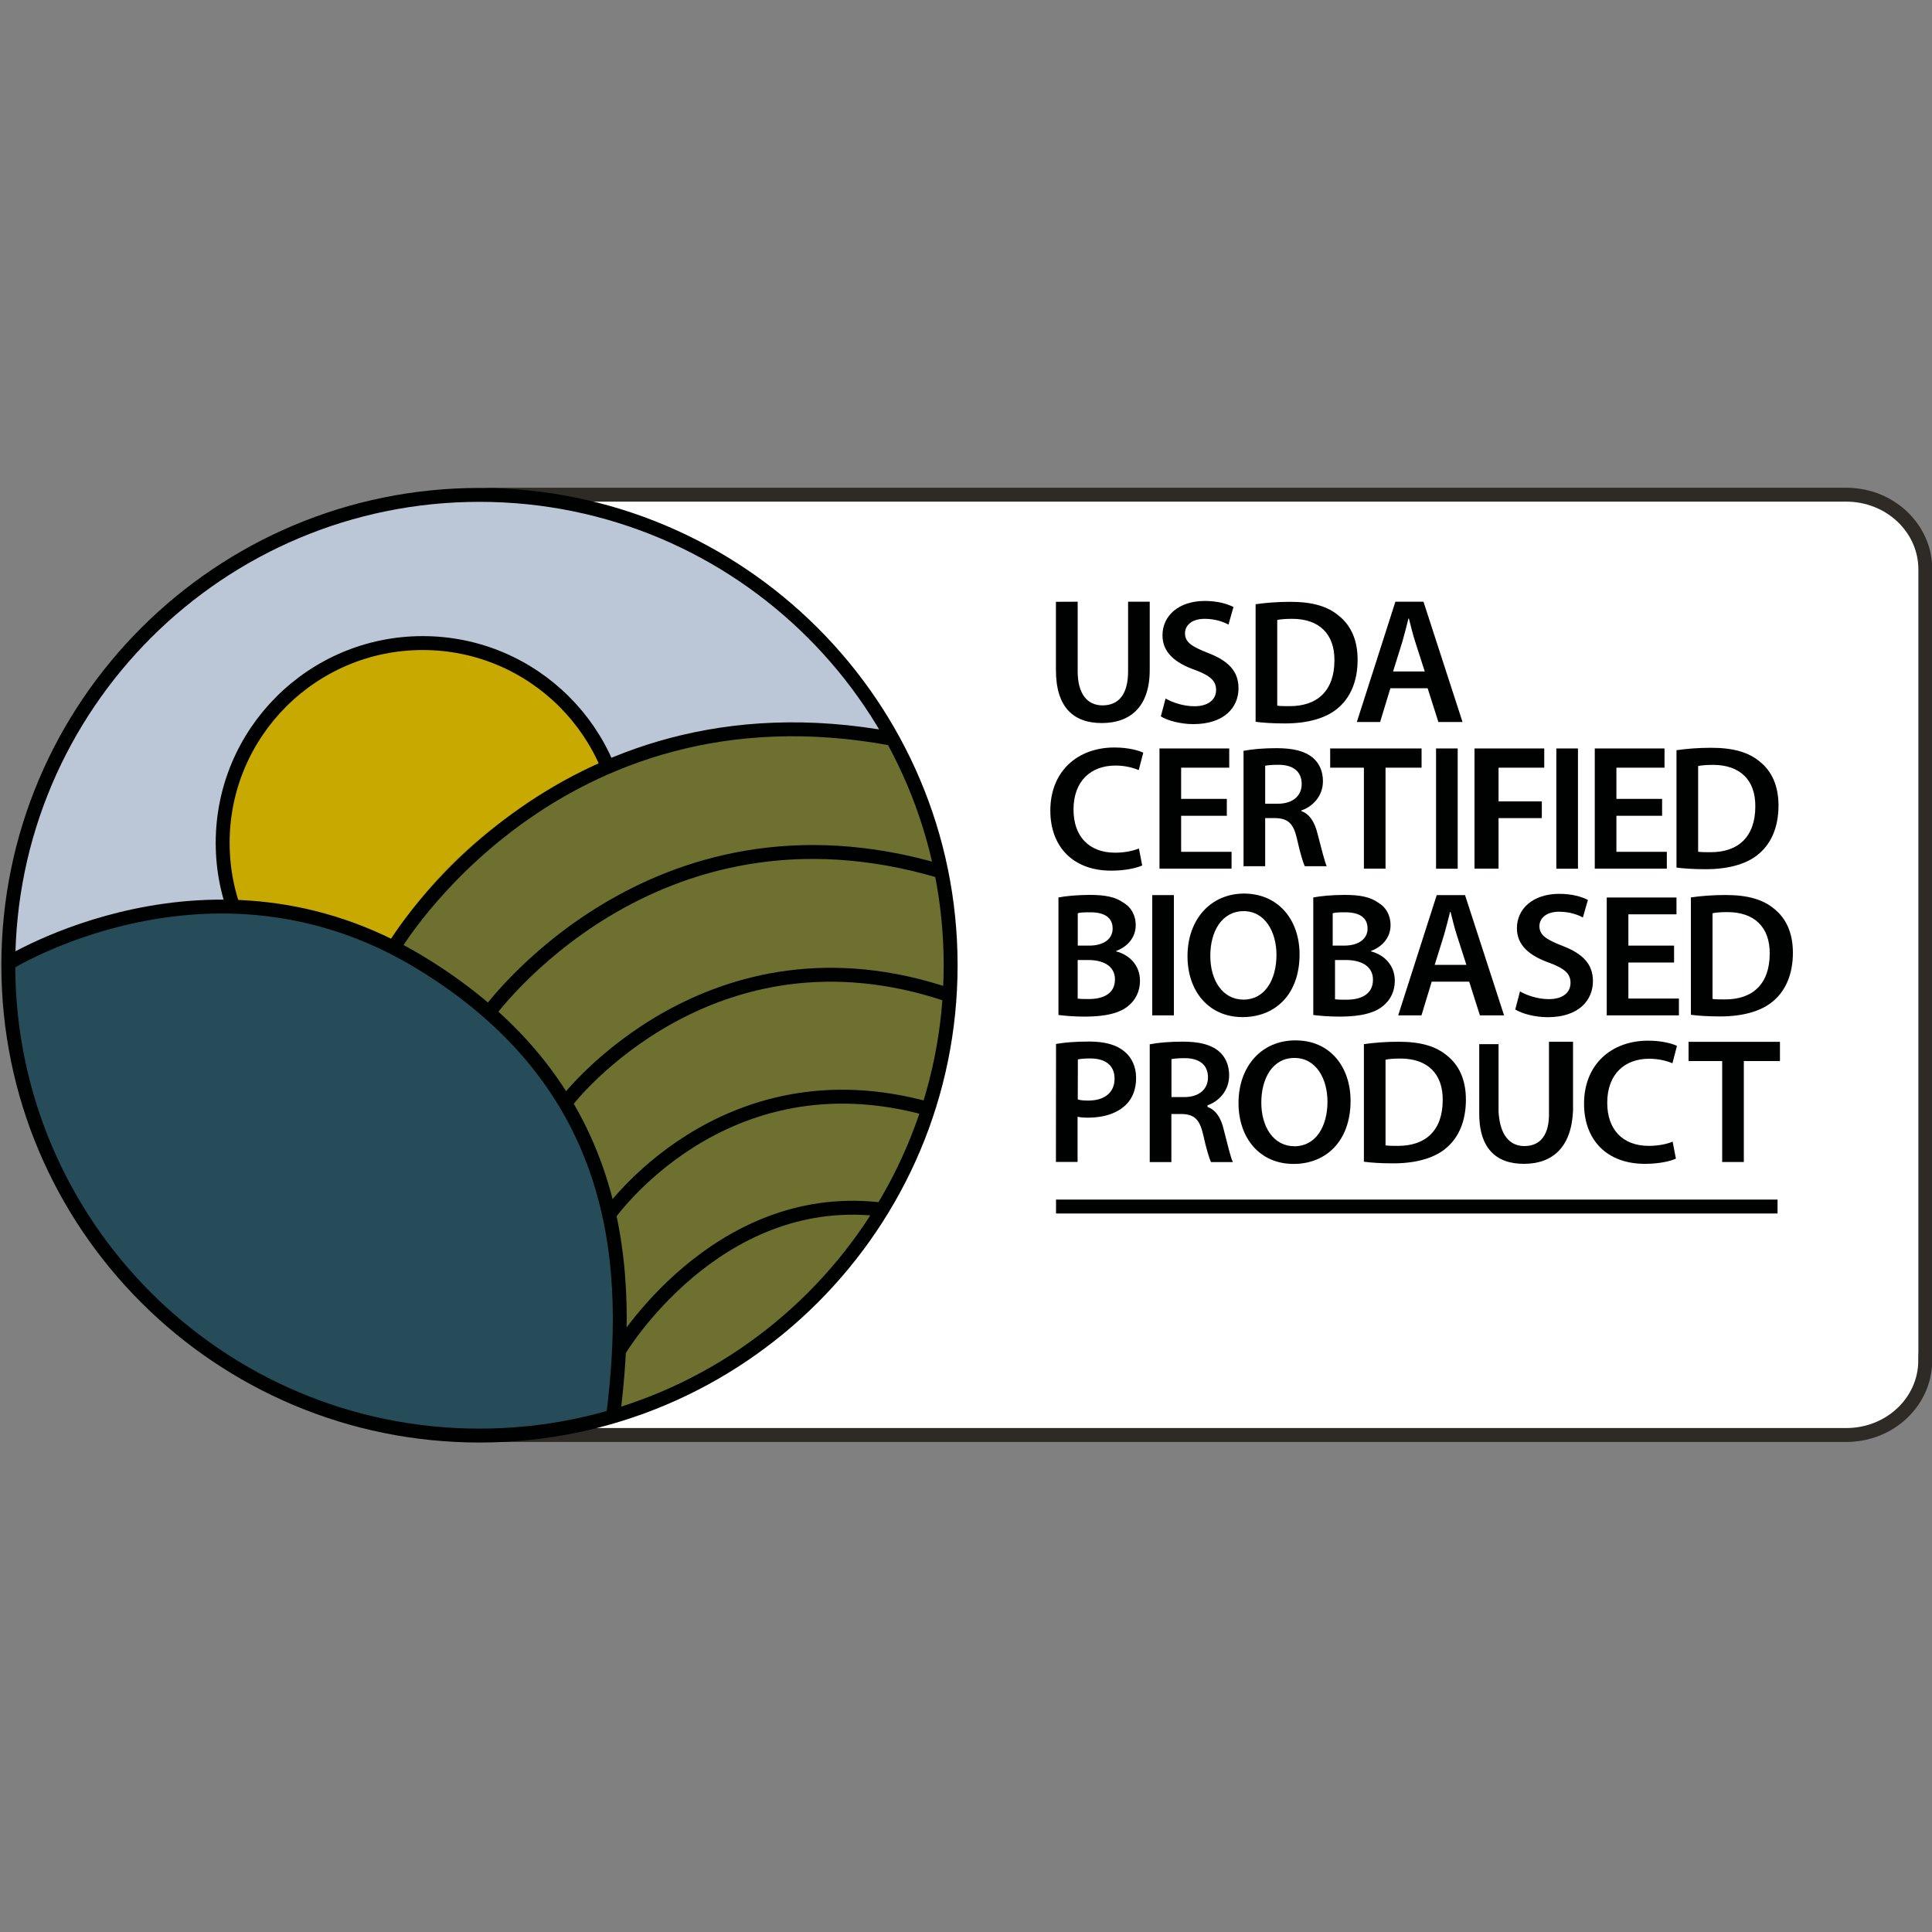 <?xml version="1.0" encoding="utf-8"?>
<!DOCTYPE svg PUBLIC "-//W3C//DTD SVG 1.1//EN" "http://www.w3.org/Graphics/SVG/1.1/DTD/svg11.dtd">
<svg version="1.1" id="usda-biobased-logo" xmlns="http://www.w3.org/2000/svg" xmlns:xlink="http://www.w3.org/1999/xlink" x="0px" y="0px" width="200px" height="200px" viewBox="0 0 200 200" style="enable-background:new 0 0 200 200;" xml:space="preserve"><rect x="0" y="0" width="200" height="200" fill="#808080" stroke="none"/><style type="text/css"> .st0{fill:#FFFFFF;} .st1{fill:none;stroke:#2E2A25;stroke-width:1.44;} .st2{fill:#BBC7D7;} .st3{fill:#C7A900;} .st4{fill:none;stroke:#000101;stroke-width:1.44;} .st5{fill:#6D702E;} .st6{fill:#264C59;} .st7{fill:none;stroke:#000101;stroke-width:1.44;stroke-miterlimit:10;} .st8{fill:#000101;} </style><path class="st0" d="M199.17 140.71c0 4.27-3.65 7.72-8.17 7.72H51.05c-4.53 0-8.19-3.46-8.19-7.74V58.82c0-4.28 3.66-7.74 8.19-7.74H191c4.53 0 8.19 3.46 8.19 7.74v81.88h-0.02V140.71z"/><path class="st1" d="M199.3 140.83c0 4.27-3.65 7.72-8.17 7.72H51.17c-4.53 0-8.19-3.46-8.19-7.74V58.95c0-4.28 3.66-7.74 8.19-7.74h139.95c4.53 0 8.19 3.46 8.19 7.74v81.88L199.3 140.83 199.3 140.83z"/><path class="st2" d="M98.53 100.12c0 26.96-21.88 48.79-48.87 48.79S0.79 127.06 0.79 100.12c0-26.96 21.88-48.79 48.87-48.79C76.64 51.32 98.53 73.15 98.53 100.12"/><path class="st3" d="M64.47 87.25c0 11.43-9.29 20.68-20.71 20.68 -11.46 0-20.71-9.26-20.71-20.68s9.29-20.68 20.71-20.68S64.47 75.82 64.47 87.25"/><path class="st4" d="M64.47 87.25c0 11.43-9.29 20.68-20.71 20.68 -11.46 0-20.71-9.26-20.71-20.68s9.29-20.68 20.71-20.68S64.47 75.82 64.47 87.25z"/><path class="st5" d="M92.56 76.52c0 0 14.19 21.31-1.1 48.5 -16.43 28.08-49.96 24.19-53.84 22.36 0 0-12.65-21.06 0.42-45.96S77.59 73.39 92.56 76.52"/><path class="st6" d="M1.39 99.72c0 0-1.57 20.19 15.95 36.92 17.97 16.63 45.74 10.26 45.74 10.26s5.43-19.67-7.51-36.55c-2.93-3.51-14.99-19.14-39.48-16.11C7.98 96.46 12.15 94.27 1.39 99.72"/><path class="st4" d="M0.69 99.82c0 0 21.14-13.29 42.74-0.22s21.85 32.53 20.04 46.98M98.41 99.92c0 26.89-21.83 48.69-48.77 48.69S0.86 126.81 0.86 99.92 22.7 51.23 49.63 51.23 98.41 73.03 98.41 99.92zM40.75 98.1c0 0 16.56-28.18 51.69-21.61M50.46 105.02c0 0 16.88-23.7 46.86-14.84M58.77 113.89c0 0 14.82-19.24 39.46-10.88M62.93 125.91c0 0 11.78-17.12 33.23-11.1M64.18 139.68c0 0 9.81-16.36 26.74-14.51"/><line class="st7" x1="109.32" y1="124.9" x2="184.01" y2="124.9"/><path class="st8" d="M111.56 62.29v7.19c0 2.41 1.04 3.54 2.57 3.54 1.66 0 2.65-1.12 2.65-3.54v-7.19h2.24v7.05c0 3.81-1.99 5.51-4.97 5.51 -2.88 0-4.74-1.59-4.74-5.48V62.3C109.32 62.29 111.56 62.29 111.56 62.29z"/><path class="st8" d="M120.66 72.31c0.73 0.42 1.85 0.8 2.99 0.8 1.42 0 2.24-0.68 2.24-1.69 0-0.95-0.63-1.49-2.19-2.07 -2.07-0.73-3.36-1.82-3.36-3.58 0-2.04 1.69-3.56 4.38-3.56 1.34 0 2.32 0.3 2.97 0.63l-0.52 1.82c-0.44-0.25-1.32-0.6-2.46-0.6 -1.42 0-2.04 0.75-2.04 1.49 0 0.95 0.73 1.39 2.37 2.04 2.14 0.82 3.17 1.9 3.17 3.66 0 1.99-1.49 3.71-4.68 3.71 -1.32 0-2.69-0.37-3.36-0.8L120.66 72.31z"/><path class="st8" d="M132.22 73.05c0.32 0.05 0.8 0.05 1.24 0.05 2.93 0.02 4.68-1.61 4.68-4.75 0.02-2.71-1.57-4.29-4.38-4.29 -0.73 0-1.22 0.05-1.54 0.12V73.05L132.22 73.05zM129.98 62.55c1.02-0.15 2.27-0.25 3.58-0.25 2.32 0 3.88 0.47 5.03 1.44 1.22 0.97 1.95 2.46 1.95 4.56 0 2.22-0.75 3.86-1.92 4.9 -1.22 1.12-3.19 1.69-5.6 1.69 -1.29 0-2.29-0.07-3.04-0.17V62.55H129.98z"/><path class="st8" d="M147.49 69.51l-1-3.11c-0.25-0.77-0.45-1.63-0.64-2.37h-0.05c-0.18 0.74-0.4 1.6-0.62 2.37l-0.97 3.11H147.49zM143.93 71.25l-1.06 3.49h-2.41l3.99-12.45h2.91l4.04 12.45h-2.5l-1.11-3.49H143.93z"/><path class="st8" d="M118.24 89.59c-0.52 0.25-1.71 0.54-3.21 0.54 -3.93 0-6.3-2.46-6.3-6.22 0-4.08 2.83-6.53 6.63-6.53 1.49 0 2.54 0.32 2.99 0.54l-0.47 1.8c-0.6-0.25-1.42-0.47-2.41-0.47 -2.51 0-4.34 1.57-4.34 4.56 0 2.74 1.57 4.46 4.31 4.46 0.9 0 1.85-0.17 2.46-0.44L118.24 89.59z"/><polygon class="st8" points="127 84.45 122.27 84.45 122.27 88.18 127.49 88.18 127.49 89.92 120.03 89.92 120.03 77.48 127.25 77.48 127.25 79.47 122.27 79.47 122.27 82.7 127 82.7 "/><path class="st8" d="M130.95 83.2h1.34c1.52 0 2.46-0.8 2.46-2.04 0-1.34-0.95-1.99-2.39-1.99 -0.73 0-1.17 0.05-1.39 0.1v3.93h-0.02V83.2zM128.76 77.72c0.86-0.17 2.09-0.27 3.37-0.27 1.74 0 2.92 0.29 3.76 0.98 0.67 0.56 1.06 1.39 1.06 2.44 0 1.56-1.08 2.64-2.24 3.03v0.06c0.88 0.31 1.39 1.17 1.68 2.34 0.39 1.51 0.74 2.9 0.95 3.37h-2.27c-0.17-0.36-0.48-1.34-0.81-2.85 -0.36-1.58-0.93-2.08-2.17-2.13h-1.12v4.98h-2.24V77.72H128.76z"/><polygon class="st8" points="141.19 79.47 137.7 79.47 137.7 77.48 147.16 77.48 147.16 79.47 143.43 79.47 143.43 89.92 141.19 89.92 "/><rect x="148.66" y="77.48" class="st8" width="2.24" height="12.45"/><polygon class="st8" points="152.64 77.48 159.86 77.48 159.86 79.47 155.13 79.47 155.13 82.96 159.61 82.96 159.61 84.69 155.13 84.69 155.13 89.92 152.64 89.92 "/><rect x="161.11" y="77.48" class="st8" width="2.24" height="12.45"/><polygon class="st8" points="172.06 84.45 167.33 84.45 167.33 88.18 172.55 88.18 172.55 89.92 165.09 89.92 165.09 77.48 172.31 77.48 172.31 79.47 167.33 79.47 167.33 82.7 172.06 82.7 "/><path class="st8" d="M175.79 88.17c0.32 0.05 0.8 0.05 1.24 0.05 2.93 0.02 4.68-1.61 4.68-4.75 0.02-2.71-1.57-4.29-4.38-4.29 -0.73 0-1.22 0.05-1.54 0.12V88.17zM173.55 77.66c1.02-0.15 2.27-0.25 3.58-0.25 2.32 0 3.88 0.47 5.03 1.42 1.22 0.97 1.95 2.46 1.95 4.56 0 2.22-0.75 3.86-1.92 4.9 -1.22 1.12-3.19 1.69-5.6 1.69 -1.29 0-2.29-0.07-3.04-0.17V77.66H173.55z"/><path class="st8" d="M111.54 103.37c0.29 0.05 0.66 0.05 1.17 0.05 1.42 0 2.71-0.51 2.71-2.03 0-1.42-1.25-2.01-2.76-2.01h-1.1v3.98H111.54zM111.59 97.89h1.15c1.57 0 2.44-0.73 2.44-1.76 0-1.17-0.87-1.69-2.32-1.69 -0.68 0-1.05 0.02-1.29 0.1v3.36H111.59zM109.55 92.91c0.72-0.15 1.99-0.27 3.27-0.27 1.62 0 2.65 0.22 3.47 0.8 0.77 0.44 1.28 1.27 1.28 2.34 0 1.15-0.72 2.17-2.02 2.66v0.05c1.28 0.32 2.46 1.37 2.46 3.04 0 1.1-0.46 1.97-1.16 2.56 -0.86 0.75-2.31 1.15-4.55 1.15 -1.23 0-2.17-0.1-2.73-0.17V92.91H109.55z"/><rect x="119.28" y="92.66" class="st8" width="2.24" height="12.45"/><path class="st8" d="M125.29 98.95c0 2.54 1.27 4.53 3.44 4.53 2.19 0 3.41-2.04 3.41-4.63 0-2.34-1.15-4.53-3.41-4.53C126.48 94.34 125.29 96.41 125.29 98.95M134.53 98.8c0 4.13-2.51 6.49-5.9 6.49 -3.51 0-5.7-2.69-5.7-6.3 0-3.81 2.39-6.49 5.88-6.49C132.38 92.53 134.53 95.26 134.53 98.8"/><path class="st8" d="M138.2 103.44c0.3 0.05 0.68 0.05 1.19 0.05 1.44 0 2.74-0.52 2.74-2.07 0-1.44-1.27-2.04-2.81-2.04h-1.12V103.44zM137.98 97.89h1.15c1.57 0 2.44-0.73 2.44-1.76 0-1.17-0.87-1.69-2.32-1.69 -0.68 0-1.05 0.02-1.29 0.1v3.36H137.98zM135.93 92.91c0.72-0.15 1.99-0.27 3.27-0.27 1.62 0 2.65 0.22 3.47 0.8 0.77 0.44 1.28 1.27 1.28 2.34 0 1.15-0.72 2.17-2.02 2.66v0.05c1.28 0.32 2.46 1.37 2.46 3.04 0 1.1-0.46 1.97-1.16 2.56 -0.86 0.75-2.31 1.15-4.55 1.15 -1.23 0-2.17-0.1-2.73-0.17V92.91H135.93z"/><path class="st8" d="M151.8 99.88l-1-3.11c-0.25-0.77-0.45-1.63-0.64-2.37h-0.05c-0.18 0.74-0.4 1.6-0.62 2.37l-0.97 3.11H151.8zM148.21 101.62l-1.06 3.49h-2.41l3.99-12.45h2.93l4.04 12.45h-2.5l-1.11-3.49C152.1 101.62 148.21 101.62 148.21 101.62z"/><path class="st8" d="M157.35 102.63c0.73 0.42 1.85 0.8 2.99 0.8 1.44 0 2.24-0.68 2.24-1.69 0-0.95-0.63-1.49-2.19-2.07 -2.07-0.73-3.36-1.82-3.36-3.58 0-2.04 1.69-3.56 4.38-3.56 1.34 0 2.32 0.3 2.97 0.63l-0.52 1.82c-0.44-0.25-1.32-0.6-2.46-0.6 -1.42 0-2.04 0.75-2.04 1.49 0 0.95 0.73 1.39 2.37 2.04 2.14 0.82 3.17 1.9 3.17 3.66 0 1.99-1.49 3.73-4.68 3.73 -1.32 0-2.69-0.37-3.36-0.8L157.35 102.63z"/><polygon class="st8" points="173.3 99.64 168.57 99.64 168.57 103.37 173.8 103.37 173.8 105.11 166.33 105.11 166.33 92.91 173.55 92.91 173.55 94.65 168.57 94.65 168.57 97.89 173.3 97.89 "/><path class="st8" d="M177.28 103.41c0.3 0.05 0.8 0.05 1.24 0.05 2.93 0.02 4.68-1.61 4.68-4.75 0.02-2.71-1.57-4.29-4.38-4.29 -0.73 0-1.22 0.05-1.54 0.12V103.41zM175.04 92.9c1.02-0.15 2.27-0.25 3.58-0.25 2.32 0 3.88 0.47 5.03 1.42 1.22 0.97 1.95 2.46 1.95 4.56 0 2.22-0.75 3.86-1.92 4.9 -1.22 1.12-3.19 1.69-5.6 1.69 -1.29 0-2.29-0.07-3.04-0.17V92.9H175.04z"/><path class="st8" d="M111.57 113.81c0.3 0.1 0.65 0.12 1.1 0.12 1.69 0 2.71-0.85 2.71-2.27 0-1.37-0.95-2.09-2.51-2.09 -0.63 0-1.07 0.05-1.29 0.1L111.57 113.81 111.57 113.81zM109.32 108.07c0.82-0.15 1.95-0.25 3.44-0.25 1.64 0 2.83 0.35 3.63 1.02 0.75 0.6 1.22 1.57 1.22 2.74 0 1.17-0.37 2.12-1.05 2.78 -0.92 0.9-2.32 1.34-3.91 1.34 -0.42 0-0.8-0.02-1.1-0.1v4.68h-2.24L109.32 108.07 109.32 108.07z"/><path class="st8" d="M121.25 113.57h1.34c1.52 0 2.46-0.8 2.46-2.04 0-1.34-0.95-1.99-2.39-1.99 -0.73 0-1.17 0.05-1.39 0.1v3.93h-0.02V113.57zM119.05 108.1c0.86-0.17 2.09-0.27 3.37-0.27 1.74 0 2.92 0.3 3.76 1 0.67 0.57 1.06 1.42 1.06 2.49 0 1.59-1.06 2.69-2.24 3.1v0.17c0.88 0.31 1.41 1.17 1.68 2.34 0.39 1.51 0.71 2.9 0.95 3.37h-2.27c-0.17-0.36-0.48-1.34-0.81-2.85 -0.36-1.58-0.93-2.08-2.17-2.13h-1.12v4.98h-2.24v-12.2h0.02V108.1z"/><path class="st8" d="M130.57 114.13c0 2.54 1.27 4.53 3.44 4.53 2.19 0 3.41-2.04 3.41-4.61 0-2.34-1.15-4.53-3.41-4.53C131.77 109.5 130.57 111.6 130.57 114.13M139.81 113.96c0 4.13-2.51 6.53-5.9 6.53 -3.51 0-5.7-2.69-5.7-6.3 0-3.81 2.39-6.49 5.88-6.49C137.67 107.68 139.81 110.43 139.81 113.96"/><path class="st8" d="M143.43 118.57c0.32 0.05 0.8 0.05 1.24 0.05 2.93 0.02 4.68-1.61 4.68-4.75 0.02-2.71-1.57-4.29-4.38-4.29 -0.73 0-1.22 0.05-1.54 0.12V118.57L143.43 118.57zM141.19 108.09c1.02-0.15 2.27-0.25 3.58-0.25 2.32 0 3.88 0.47 5.03 1.44 1.22 0.97 1.95 2.46 1.95 4.56 0 2.22-0.75 3.86-1.92 4.9 -1.22 1.12-3.19 1.69-5.6 1.69 -1.29 0-2.29-0.07-3.04-0.17L141.19 108.09 141.19 108.09z"/><path class="st8" d="M155.13 107.91v7.19c0.14 2.41 1.16 3.54 2.67 3.54 1.64 0 2.61-1.12 2.55-3.54v-7.26h2.49v7.13c-0.16 3.81-2.13 5.51-5.09 5.51 -2.86 0-4.71-1.59-4.62-5.48v-6.91h1.99v-0.18H155.13z"/><path class="st8" d="M173.49 119.94c-0.52 0.25-1.69 0.54-3.21 0.54 -3.93 0-6.3-2.46-6.3-6.22 0-4.08 2.83-6.53 6.63-6.53 1.49 0 2.54 0.32 2.99 0.54l-0.47 1.8c-0.6-0.25-1.42-0.47-2.41-0.47 -2.51 0-4.34 1.57-4.34 4.56 0 2.74 1.57 4.46 4.31 4.46 0.9 0 1.85-0.17 2.46-0.44L173.49 119.94z"/><polygon class="st8" points="178.28 109.84 174.8 109.84 174.8 107.85 184.26 107.85 184.26 109.84 180.52 109.84 180.52 120.29 178.28 120.29 "/></svg>